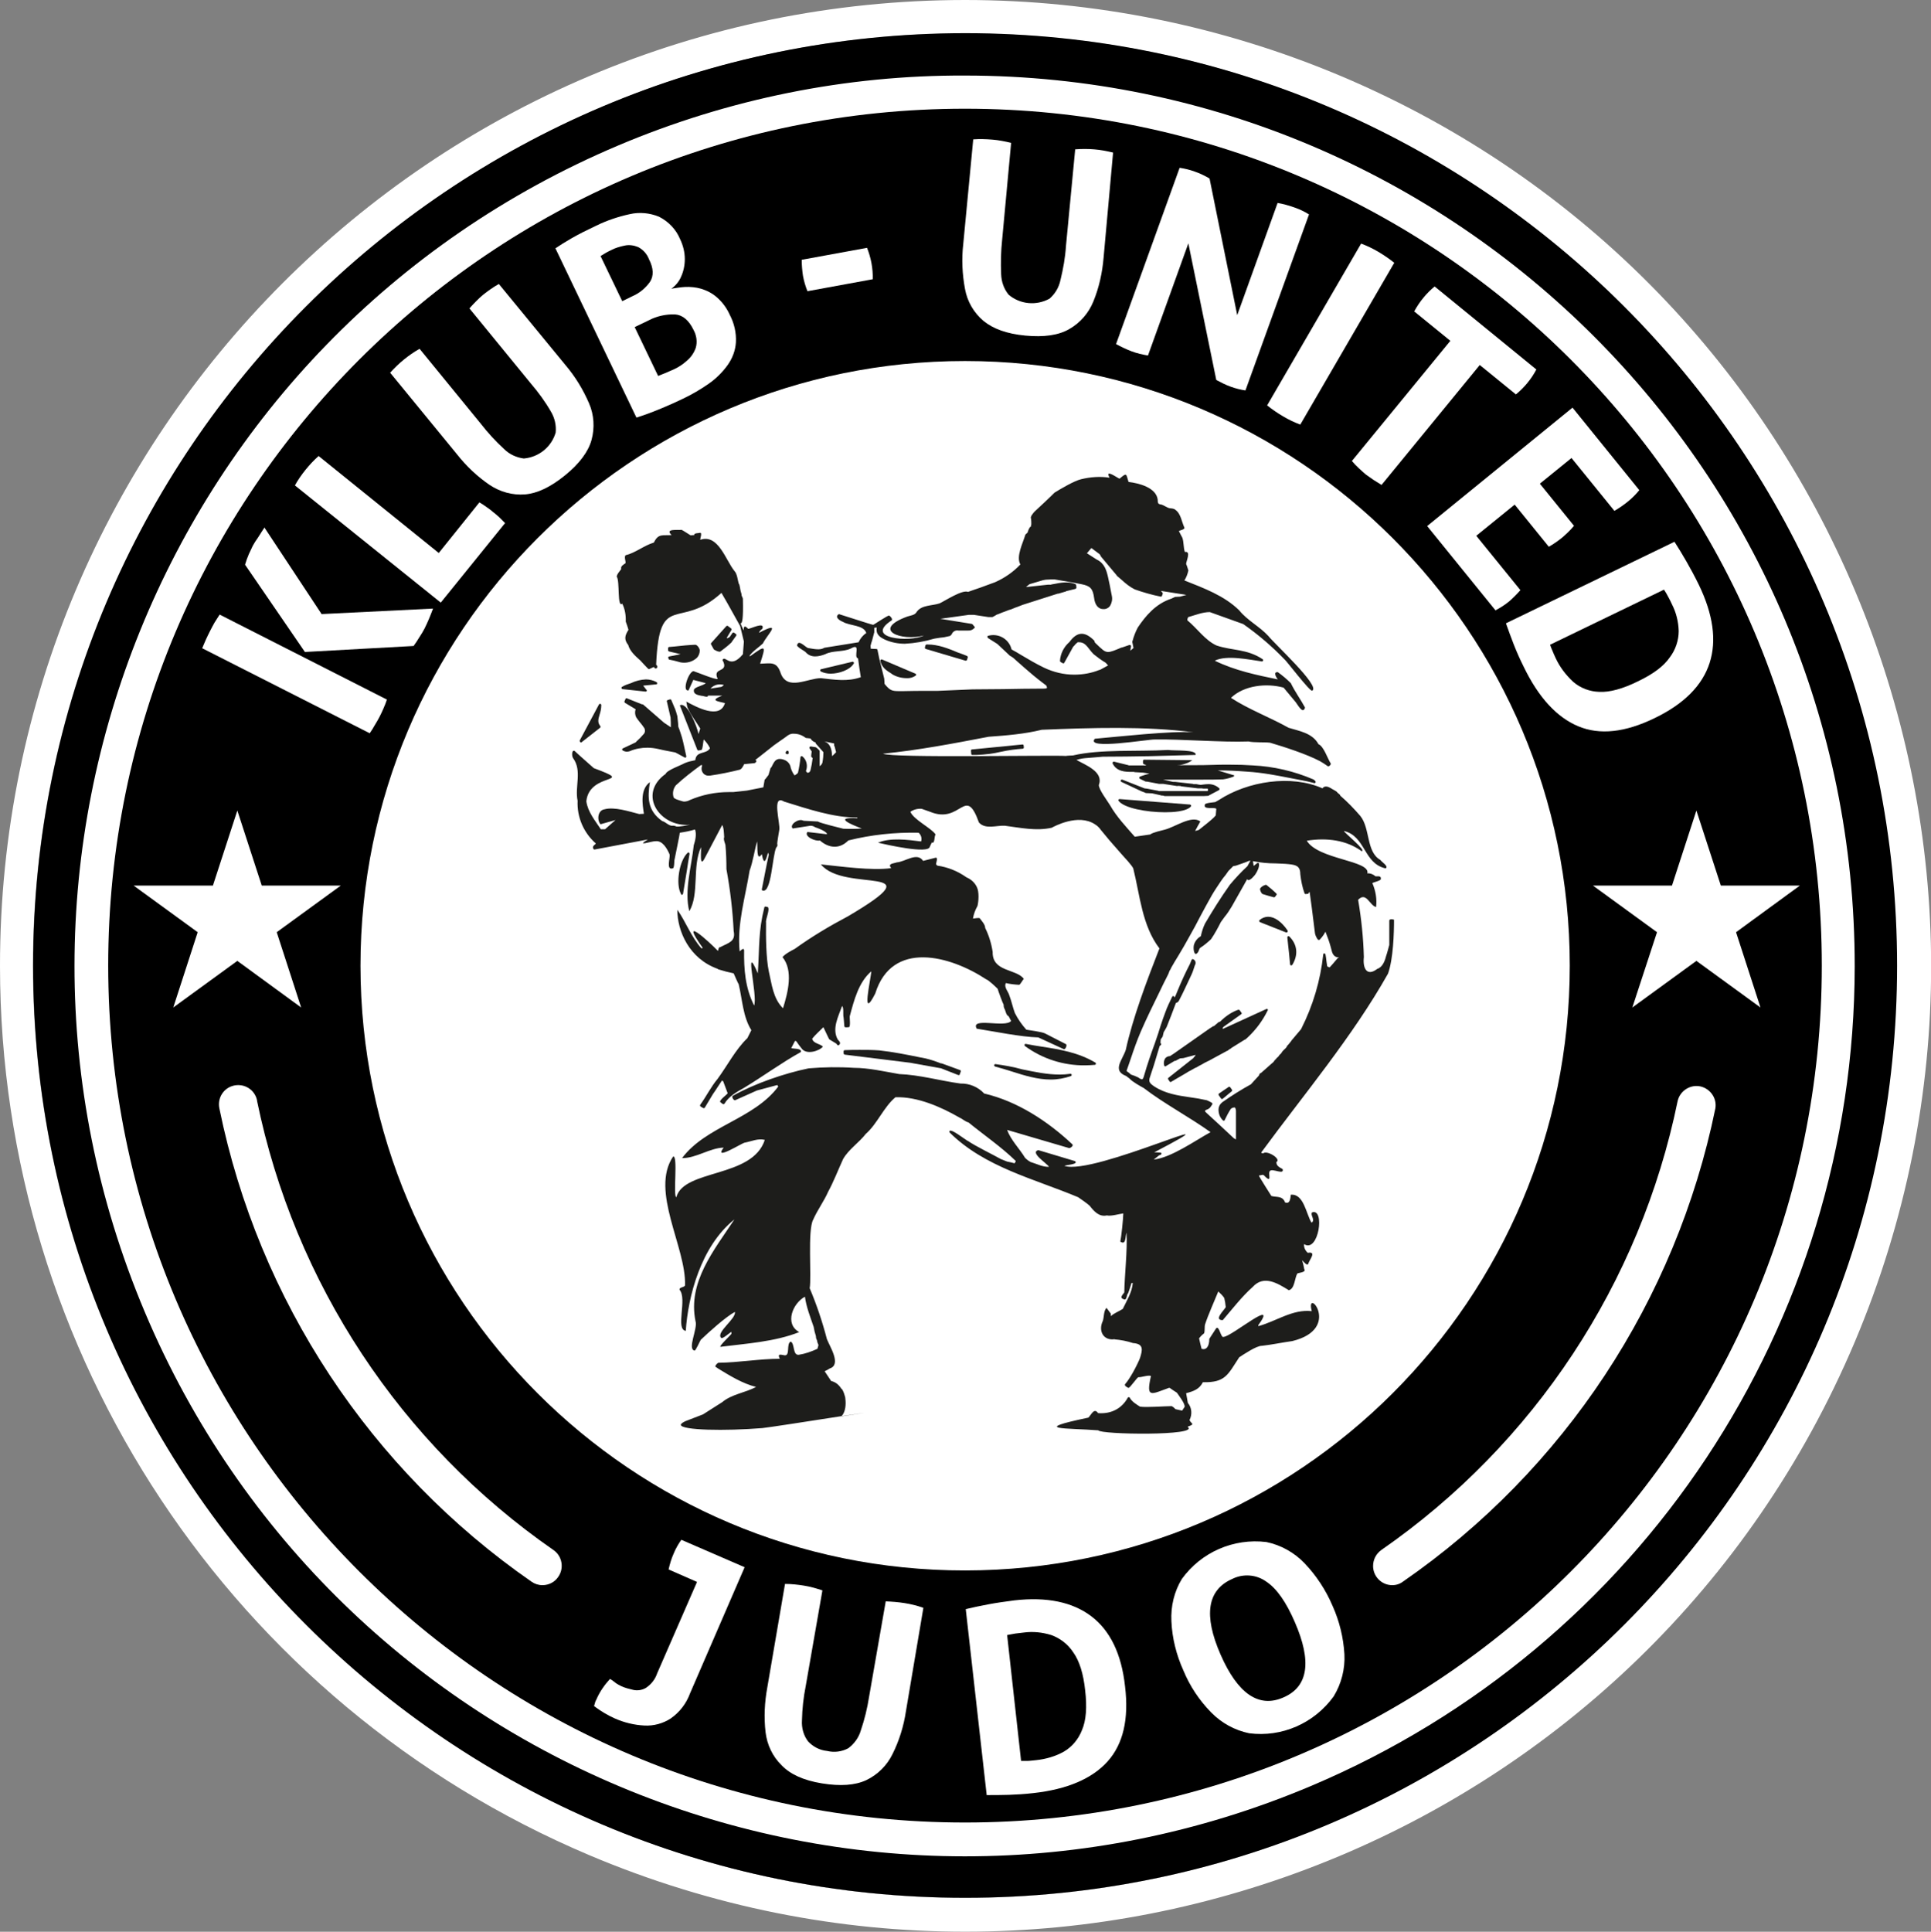 <?xml version="1.0" encoding="utf-8"?>
<!-- Generator: Adobe Illustrator 26.0.2, SVG Export Plug-In . SVG Version: 6.00 Build 0)  -->
<svg version="1.1" id="Warstwa_1" xmlns="http://www.w3.org/2000/svg" xmlns:xlink="http://www.w3.org/1999/xlink" x="0px" y="0px"
	 viewBox="0 0 774.6 774.8" style="enable-background:new 0 0 774.6 774.8;" xml:space="preserve">
<rect x="0" y="0" width="774.6" height="774.8" fill="#808080" stroke="none"/>
<style type="text/css">
	.st0{fill:#FFFFFF;}
	.st1{fill:#1D1D1B;}
</style>
<g id="Warstwa_2_00000006704461960323979810000006737225174778746274_">
	<g id="Warstwa_3">
		<circle class="st0" cx="387.4" cy="387.3" r="373.9"/>
		<g id="Warstwa_2-2">
			<g id="Layer_1">
				<path class="st0" d="M387.1,13.4C593.6,13.4,761,180.8,761,387.3S593.6,761.2,387.1,761.2S13.2,593.8,13.2,387.3
					S180.6,13.4,387.1,13.4 M387.1,0C173.2,0.1-0.1,173.7,0,387.6c0.1,155.5,93.2,295.9,236.4,356.5c197,83.3,424.2-8.8,507.6-205.8
					c83.3-197.1-9-424.5-206.1-507.8C490.2,10.4,438.9,0,387.1,0z"/>
				<path d="M387.1,144.8c134,0,242.6,108.6,242.6,242.5S521.2,629.8,387.2,629.9S144.7,521.3,144.6,387.4
					C144.6,253.4,253.2,144.8,387.1,144.8 M387.1,43.6c-189.8,0-343.7,153.9-343.7,343.7l0,0C43.5,577.1,197.3,731,387.1,731
					s343.7-153.9,343.7-343.7l0,0C730.8,197.5,577,43.6,387.1,43.6L387.1,43.6z"/>
				<path class="st0" d="M82.6,256.5c0.5-1.1,1.1-2.3,1.7-3.5s1.1-2.1,1.7-3.2c0.7-1.1,1.4-2.2,2.1-3.3l67.1,34.1
					c-0.4,1.2-0.9,2.5-1.4,3.6c-0.5,1.1-1,2.3-1.6,3.4c-0.6,1.1-1.2,2.2-1.9,3.3c-0.6,1.1-1.3,2.2-2,3.2l-67.2-34.1
					C81.6,258.9,82.1,257.7,82.6,256.5z M106,211.5l23,34.8l44.7-2.2c-1,2.7-2.1,5.4-3.4,8c-0.6,1.1-1.2,2.2-1.9,3.2
					c-0.8,1.3-1.6,2.6-2.5,3.8l-43.6,2.4l-24-35c0.4-1.4,0.9-2.8,1.5-4.2c0.6-1.3,1.1-2.4,1.6-3.4c0.6-1.1,1.3-2.2,2.1-3.3
					c0.8-1.2,1.6-2.6,2.5-3.9L106,211.5z"/>
				<path class="st0" d="M118.3,194.7c1.2-2.2,2.6-4.2,4.2-6.2c1.6-2,3.4-3.9,5.3-5.6l48.2,38.9l16.3-20.3c1,0.6,2,1.2,2.9,1.9
					c0.9,0.6,1.7,1.2,2.5,1.9c0.9,0.7,1.7,1.4,2.5,2.1c0.8,0.8,1.6,1.6,2.4,2.4l-25.8,31.9L118.3,194.7z"/>
				<path class="st0" d="M226.8,146.4c3.9,4.6,7.1,9.8,9.5,15.4c2,4.6,2.3,9.8,1,14.6c-1.3,4.8-4.9,9.6-10.7,14.3
					c-5.8,4.7-11.1,7.2-16,7.6c-5,0.4-10-1-14.2-3.8c-5-3.4-9.4-7.6-13.1-12.3l-26.8-32.7c3.4-3.8,7.4-7.1,11.8-9.6l24.6,30.1
					c2.8,3.6,5.9,7,9.3,10.1c2.1,2.1,4.9,3.4,7.9,3.8c6-0.5,11.1-4.6,12.8-10.4c0.3-2.9-0.4-5.9-1.9-8.4c-2.3-4-5-7.7-8-11.2
					l-24.7-30.2c1.7-1.9,3.5-3.8,5.4-5.4c2-1.6,4.1-3.1,6.4-4.4L226.8,146.4z"/>
				<path class="st0" d="M274.8,115.1c2.1-0.1,4.3,0.1,6.4,0.7c2.3,0.7,4.5,1.8,6.3,3.4c2.2,1.9,4,4.3,5.2,7
					c1.8,3.4,2.7,7.2,2.5,11.1c-0.2,3.3-1.4,6.4-3.3,9.1c-2.1,2.9-4.7,5.5-7.6,7.5c-3.3,2.3-6.7,4.3-10.3,6
					c-2.9,1.4-5.8,2.7-8.7,3.9s-6.2,2.5-10,3.7l-32.5-67.9c1.9-1.3,4-2.6,6.6-4.1s5.8-3.1,9.8-5c4.3-2.1,8.8-3.6,13.4-4.6
					c3.9-0.9,8-0.5,11.7,1c3.8,1.9,6.9,5.1,8.5,9c1.2,2.5,1.9,5.2,1.9,8c0,2.5-0.5,4.9-1.5,7.1c-0.8,1.9-2.2,3.6-3.9,4.8
					C271.2,115.5,273,115.2,274.8,115.1z M260.3,103.9c-0.8-2.1-2.4-3.8-4.3-4.8c-1.7-0.7-3.6-1-5.4-0.6c-1.9,0.4-3.7,0.9-5.4,1.8
					c-1.5,0.7-2.9,1.5-4.3,2.4l8.7,18.1l4.1-2c2.8-1.2,5.2-3.2,7-5.7C262.3,110.7,262.2,107.6,260.3,103.9L260.3,103.9z
					 M267.2,149.5c1.2-0.5,2.2-1,3.2-1.4c1.9-0.9,3.6-2,5.1-3.4c1.7-1.4,2.9-3.2,3.6-5.2c0.7-2.4,0.3-5-0.9-7.2
					c-1.9-3.9-4.4-6-7.5-6.2c-3.6-0.1-7.3,0.7-10.5,2.4l-5.6,2.7l9.4,19.6C264.9,150.4,266,150,267.2,149.5L267.2,149.5z"/>
				<path class="st0" d="M321.6,104.2l26.2-4.8c1.6,4,2.4,8.3,2.3,12.6l-26.2,4.8c-0.8-2-1.4-4-1.8-6.2
					C321.8,108.6,321.6,106.4,321.6,104.2z"/>
				<path class="st0" d="M442.7,103.3c-0.5,6-1.8,12-4.1,17.6c-1.9,4.7-5.3,8.6-9.7,11.1c-4.3,2.5-10.2,3.3-17.6,2.6
					s-12.9-2.7-16.8-5.9c-3.9-3.3-6.5-7.8-7.4-12.8c-1.1-5.9-1.4-12-0.7-18l4-42c2.6-0.2,5.2-0.1,7.7,0.1c2.5,0.2,5,0.7,7.5,1.3
					L402,96.2c-0.5,4.6-0.6,9.2-0.4,13.8c0.1,3,1.1,5.9,3,8.2c4.6,3.9,11.1,4.5,16.4,1.6c2.3-2,3.8-4.6,4.4-7.5
					c1.1-4.5,1.9-9,2.2-13.6l3.7-38.8c2.5-0.2,5.1-0.2,7.6,0c2.6,0.2,5.1,0.7,7.6,1.3L442.7,103.3z"/>
				<path class="st0" d="M473.2,67.3c2,0.3,4.1,0.8,6,1.5c2.1,0.7,4.1,1.7,6,2.8l11.1,54.8l16.2-45c2.4,0.4,4.7,1.1,7,1.9
					c2,0.7,3.8,1.6,5.6,2.7l-25.5,70.6c-2-0.3-4-0.8-5.9-1.5c-2-0.7-3.9-1.7-5.8-2.7l-11.2-54.8l-16.2,45c-2.3-0.4-4.5-0.9-6.6-1.7
					c-2.1-0.8-4.2-1.8-6.2-2.9L473.2,67.3z"/>
				<path class="st0" d="M546,97.7c2.4,0.9,4.7,2,6.9,3.3c2.2,1.3,4.4,2.8,6.4,4.4l-37.7,64.9c-2.4-0.9-4.7-2-6.9-3.3
					c-2.2-1.3-4.4-2.8-6.4-4.4L546,97.7z"/>
				<path class="st0" d="M581.8,136.7l-14.5-11.8c1.1-2,2.3-3.8,3.7-5.5c1.4-1.7,2.9-3.2,4.5-4.5l40.8,33.3c-2,3.8-4.8,7.2-8.2,10
					l-14.5-11.8l-39.4,48.1l-3.2-2c-1-0.7-2-1.4-3-2.1c-2-1.7-4-3.5-5.7-5.5L581.8,136.7z"/>
				<path class="st0" d="M630.8,163.5l26.8,33.1c-1.4,1.7-2.9,3.2-4.5,4.5c-1.7,1.4-3.6,2.7-5.5,3.8l-17.2-21.2l-12.7,10.3
					l13.7,16.9c-1.4,1.7-3,3.2-4.6,4.6c-1.7,1.4-3.6,2.7-5.5,3.8l-13.7-16.9l-15.4,12.5l17.7,21.8c-1.4,1.6-2.9,3.1-4.5,4.5
					c-1.7,1.4-3.6,2.6-5.5,3.6L572.5,211L630.8,163.5z"/>
				<path class="st0" d="M633.1,291.3c-8.6-3.6-15.9-11.5-21.9-23.9c-1.6-3.2-2.9-6.2-4-9c-1.1-2.8-2.1-5.6-3.1-8.4l67.6-32.7
					c1.6,2.5,3.2,5.1,4.8,7.9s3.3,5.9,5,9.4c5.7,11.8,7.2,22.3,4.3,31.3c-2.9,9-10.2,16.4-22,22.1
					C651.9,293.8,641.7,294.9,633.1,291.3z M657,273.3c6.1-2.9,10.4-6.1,12.8-9.6c2.3-3,3.6-6.8,3.6-10.6c-0.1-3.7-1-7.4-2.7-10.7
					c-0.4-0.9-0.9-1.9-1.5-3c-0.5-1-1.1-2-1.7-2.9l-45.7,22.1c0.2,0.6,0.5,1.4,0.9,2.3s0.8,2,1.4,3.2c1.7,3.6,4.1,6.7,7,9.4
					c2.9,2.5,6.6,3.9,10.5,4C645.7,277.7,650.9,276.3,657,273.3L657,273.3z"/>
				<path class="st0" d="M279.6,634.5l-11.4-5c0.5-2.2,1.1-4.3,2-6.3c0.8-2,1.9-3.9,3.1-5.6l25.4,11l-21.9,50.6
					c-1.5,4.1-4.2,7.6-7.8,10.1c-3.1,2-6.8,3-10.5,2.8c-4.1-0.2-8.2-1.2-12-2.9c-2.9-1.3-5.7-3-8.2-4.9c0.1-0.5,0.3-0.9,0.4-1.4
					s0.4-0.9,0.6-1.4c1.3-3,3.2-5.7,5.4-8.1c0.7,0.4,1.4,0.9,2.1,1.5c0.8,0.6,1.6,1,2.4,1.4c1.5,0.7,3.1,1.1,4.8,1.5
					c1.7,0.4,3.6,0.1,5.1-0.8c2.1-1.4,3.7-3.4,4.5-5.8L279.6,634.5z"/>
				<path class="st0" d="M363.4,686.4c-0.9,6-2.7,11.8-5.4,17.2c-2.2,4.5-5.9,8.2-10.5,10.4c-4.5,2.1-10.4,2.5-17.8,1.3
					s-12.8-3.7-16.2-7.3c-3.6-3.5-5.8-8.2-6.4-13.2c-0.7-6-0.4-12.1,0.7-18l7.1-41.5c2.6,0,5.2,0.3,7.7,0.7c2.5,0.4,4.9,1.1,7.3,1.9
					l-6.7,38.4c-0.9,4.5-1.4,9.1-1.5,13.7c-0.2,3,0.6,6,2.4,8.4c2,2.2,4.7,3.6,7.7,3.9c2.9,0.7,5.9,0.3,8.5-1.1
					c2.4-1.8,4.2-4.3,5-7.1c1.5-4.4,2.6-8.9,3.3-13.4l6.7-38.4c2.5,0.1,5.1,0.3,7.6,0.7c2.5,0.4,5,1,7.5,1.9L363.4,686.4z"/>
				<path class="st0" d="M444.3,706.5c-6.2,6.9-16.2,11.2-29.8,12.7c-3.5,0.4-6.8,0.6-9.8,0.7s-6,0.1-8.9,0.1l-8.4-74.6
					c2.9-0.7,5.9-1.3,9-1.9s6.7-1.1,10.5-1.6c13.1-1.5,23.4,0.7,30.9,6.4c7.5,5.7,12.1,15.1,13.5,28.1
					C452.9,689.6,450.5,699.6,444.3,706.5z M435.3,678c-0.7-6.7-2.3-11.8-4.8-15.3c-2.1-3.2-5.2-5.6-8.8-6.9c-3.6-1.1-7.3-1.5-11-1
					l-3.4,0.4c-1.1,0.2-2.2,0.4-3.3,0.6l5.6,50.5h2.4c1,0,2.2-0.2,3.5-0.3c3.9-0.4,7.8-1.5,11.2-3.4c3.3-1.9,5.9-5,7.3-8.6
					C435.7,690.1,436.1,684.7,435.3,678L435.3,678z"/>
				<path class="st0" d="M501.1,695.2c-5.8-1.2-11.1-4.1-15.3-8.4c-4.7-4.8-8.5-10.5-11.1-16.8c-2.8-6.2-4.5-12.9-4.8-19.7
					c-0.3-6,1.1-11.9,4.2-17c7.8-10.8,20.8-16.4,33.9-14.8c5.8,1.2,11.2,4.2,15.3,8.5c4.7,4.9,8.5,10.7,11.2,17
					c2.8,6.2,4.4,12.8,4.8,19.5c0.3,5.9-1.2,11.8-4.3,16.9C527.2,691.2,514.2,696.9,501.1,695.2z M514.9,680.8
					c9.9-4.3,11.4-14.4,4.5-30.2c-3.4-7.9-7.2-13.4-11.4-16.2c-4-2.9-9.3-3.3-13.7-1.1c-10,4.4-11.6,14.5-4.7,30.3
					S505,685.2,514.9,680.8L514.9,680.8z"/>
				<polygon class="st0" points="95.2,325.1 105,355.2 136.7,355.2 111,373.9 120.8,404.1 95.2,385.4 69.5,404.1 79.3,373.9 
					53.6,355.2 85.4,355.2 				"/>
				<polygon class="st0" points="680.5,325.1 690.3,355.2 722,355.2 696.4,373.9 706.2,404.1 680.5,385.4 654.8,404.1 664.7,373.9 
					639,355.2 670.7,355.2 				"/>
				<path d="M387.1,30.3c197.2,0.1,357,160.1,356.9,357.3c-0.1,143.4-85.9,272.8-218,328.7c-181.7,76.8-391.2-8.3-467.9-190
					s8.3-391.2,190-468C292.1,39.7,339.4,30.1,387.1,30.3 M387.2,13.3c-206.5,0.1-373.9,167.5-373.9,374s167.4,373.9,373.9,373.9
					S761,593.8,761,387.3S593.6,13.4,387.2,13.3L387.2,13.3z"/>
				<path class="st0" d="M558.5,635.8c-4.3,0-7.7-3.5-7.7-7.7c0-2.5,1.2-4.9,3.3-6.4c61.3-42.5,103.9-107,118.9-180.2
					c1-4.1,5.2-6.7,9.3-5.7c3.9,1,6.5,4.8,5.8,8.8c-15.8,77-60.6,145-125.2,189.7C561.6,635.3,560.1,635.8,558.5,635.8z"/>
				<path class="st0" d="M217.6,635.8c-1.6,0-3.1-0.5-4.4-1.4C148.6,589.6,103.7,521.6,88,444.6c-0.9-4.2,1.7-8.3,5.9-9.2
					c4.2-0.9,8.3,1.7,9.2,5.9c0,0.1,0,0.2,0,0.2c15,73.1,57.6,137.7,118.9,180.2c3.5,2.4,4.4,7.3,1.9,10.8
					C222.6,634.5,220.2,635.8,217.6,635.8z"/>
			</g>
		</g>
		<path class="st1" d="M365.4,426.3l1,0.2l11.1,2l6.9,2.7c0.1,0,0.1,0,0.2,0c0.1,0,0.1,0,0.2,0c0.1,0,0.2-0.1,0.2-0.3l0.4-1.1
			c0-0.1,0-0.2,0-0.4c-0.1-0.1-0.2-0.2-0.3-0.2l-7.4-2.7c-0.1,0-0.1,0-0.2,0h-0.1c-2-0.8-4.1-1.5-6.2-2l-2.1-0.4
			c-5.4-1.1-10.9-2.2-16.4-2.8c-2.6-0.2-5.2-0.2-7.8-0.2c-2,0-4,0-6,0.1c-0.3,0-0.5,0.2-0.5,0.5v0.8c0,0.2,0.2,0.4,0.4,0.5
			L365.4,426.3z"/>
		<path class="st1" d="M435.3,427.3c1.3,0,2.6-0.1,3.9-0.2c0.2,0,0.4-0.2,0.4-0.4c0-0.2,0-0.4-0.2-0.5c-6.9-4.1-14.4-5.3-21.5-6.4
			c-2.1-0.3-4.3-0.7-6.4-1.1h-0.1c-0.2,0-0.4,0.1-0.4,0.3c-0.1,0.2,0,0.4,0.2,0.6C418.2,424.7,426.6,427.4,435.3,427.3L435.3,427.3z
			"/>
		<path class="st1" d="M399.3,426.8L399.3,426.8c-0.3,0-0.5,0.2-0.5,0.5c0,0.2,0.2,0.4,0.4,0.5c2.3,0.6,4.6,1.3,6.8,2
			c5,1.6,10.2,3.2,15.5,3.2l0,0c2.8,0,5.5-0.5,8.1-1.4c0.2-0.1,0.3-0.3,0.3-0.5c0-0.2-0.2-0.4-0.5-0.4h-0.1
			c-1.4,0.2-2.8,0.3-4.2,0.3c-5.1,0-10.2-1.1-15.1-2.1C406.5,427.9,402.9,427.3,399.3,426.8z"/>
		<path class="st1" d="M233,297.8c0.1,0,0.2,0,0.3-0.1l7.4-5.8c0.1-0.1,0.2-0.2,0.2-0.3c0-0.1,0-0.3-0.1-0.4
			c-1.2-1.4-0.8-2.8-0.3-4.5c0.4-1.2,0.7-2.5,0.7-3.9c0-0.2-0.1-0.4-0.4-0.5h-0.1c-0.2,0-0.3,0.1-0.4,0.2l-7.7,14.4
			c-0.1,0.2-0.1,0.4,0.1,0.6C232.8,297.8,232.9,297.8,233,297.8z"/>
		<path class="st1" d="M258,282.6c-0.1-0.1-0.2-0.1-0.3-0.1c-0.1,0-0.1,0-0.2,0l-6-2.4c-0.1,0-0.1,0-0.2,0c-0.1,0-0.1,0-0.2,0
			c-0.1,0.1-0.2,0.1-0.2,0.3l-0.4,0.9c-0.1,0.2,0,0.4,0.2,0.6l4.3,2.6c-0.4,1-0.3,2.2,0.2,3.2c0.4,0.6,0.9,1.3,1.4,1.9
			c0.7,0.8,1.3,1.6,1.9,2.5c0.3,0.7,0.3,1.5-0.1,2.1c-1,1.2-2,2.2-3.1,3.2c-0.1,0-0.1,0.1-0.1,0.1c0,0-0.1,0.1-0.1,0.2l-5.3,2.5
			c-0.2,0.1-0.3,0.4-0.2,0.6c0,0.1,0.1,0.1,0.2,0.2c0.5,0.3,1.1,0.5,1.7,0.5c0.4,0,0.7-0.1,1.1-0.2c2.3-1,4.7-1.4,7.1-1.4
			c1.5,0,2.9,0.2,4.3,0.5c1.6,0.4,3.2,0.7,4.8,1l2.1,0.4l3.7,2c0.1,0,0.1,0.1,0.2,0.1c0.3,0,0.5-0.2,0.5-0.5c0,0,0-0.1,0-0.1
			l-0.1-0.4c-0.6-2.7-1-4.8-1.6-7c-0.3-1.1-0.7-2.1-1-3.1l-0.5-1.3L272,290l-0.2-1.9l-0.1-0.9l-0.5-1.7l-0.1-0.3
			c-0.1-0.1-0.1-0.2-0.1-0.3c0-0.1-0.1-0.2-0.1-0.3l-1.6-3.8c-0.1-0.2-0.2-0.3-0.4-0.3c0,0-0.1,0-0.1,0l-1,0.3
			c-0.2,0.1-0.4,0.3-0.3,0.5l1.5,6.5c0,0,0,0,0,0.1c0.1,1.3,0.1,2.5,0.1,3.8l-2.7-1.8L258,282.6z"/>
		<path class="st1" d="M259.1,272.5c-2.1,0.1-4.1,0.6-6,1.5c-0.7,0.2-1.3,0.5-2,0.7c-0.5,0.2-1.1,0.5-1.6,0.8
			c-0.2,0.1-0.2,0.3-0.2,0.5c0,0.2,0.2,0.3,0.4,0.4l9.3,1c0.2,0,0.3-0.1,0.4-0.2c0.1-0.2,0.1-0.4-0.1-0.5L258,275l5.2-0.5
			c0.3,0,0.5-0.2,0.4-0.5c0-0.2-0.1-0.3-0.2-0.4C262.1,272.9,260.6,272.5,259.1,272.5z"/>
		<path class="st1" d="M273.5,358.9L273.5,358.9c0.3,0,0.4-0.2,0.5-0.4c0.6-3.5,1.1-6.6,1.6-9.8c0.3-2,0.6-4,1-6.2
			c0-0.2-0.1-0.4-0.2-0.5c-0.1,0-0.1-0.1-0.2-0.1c-0.1,0-0.2,0-0.3,0.1c-3.4,3-5,12.6-2.7,16.6C273.2,358.8,273.3,358.9,273.5,358.9
			z"/>
		<path class="st1" d="M337.7,568l-0.1,0.1C351.8,565.9,347.2,566.6,337.7,568z"/>
		<path class="st1" d="M559.2,368.9c-0.4-0.2-1.8-0.4-1.9,0.3v9.8c0,0.1-1.1,4.1-1.2,4.2c-0.5,2-1.4,4.7-3.6,5.4
			c-4.3,3.3-5.9-0.4-5.4-4.7c-0.2-7.7-1-15.4-2.3-23c3.3-3.4,4.6,2.3,7.2,2.9c0.4-3.3-0.2-6.6-1.5-9.6c0.3-0.3,3.7-1,3.4-1.7
			c0.2-1.3-1.2-1-2.1-1c-0.9-0.8-2.1-1.3-3.3-1.2c1.3-5.2-19.7-5.5-24.3-13.1c8.1-1.3,16-0.2,22,4.2c2.2-0.1-7.2-7.6-7.1-8.1
			c8.8,2.1,7.8,13,16.7,15c1.4-0.8-1.5-2.5-2.1-3.4c-5.7-3.2-4-12.6-8-17.6c-2.5-2.9-5.2-5.7-8.1-8.2c0.1-0.4-0.9-0.9-1.1-1.2
			c-0.4-0.7-2.1-1.3-2.7-1.8c-1-0.6-2.5-1.1-3.3,0.1c-12.5-5.6-30-2.9-41.6,4.7c-0.2,0.1-1.2,0.7-1.4,0.8s-4.4,0.3-4.2,1.1
			c-0.6,2.1,3.8,0.8,4.6,1.6c0,0.1-0.2,2.5-0.2,2.4c0.6,0.4-6.5,5.8-6.7,6s-1.4,0.4-1.6,0.5c0.5-1,1.6-2.9,2.1-3.8
			c-3.5-2.7-10.2,2.3-14.4,3.3c-1.1,0.3-4.8,1.1-5.7,1.9c-0.3,0-5.2,0.8-6.2,0.9c-3.4-3.9-7.3-8-9.9-12.6c-0.8-1.4-4.7-6.5-4.5-8.2
			c2-5.3-5.5-8-9-10c1.5-0.5,3-0.7,4.6-0.8l6-0.5c6.1,0,12.2-0.1,18.5-0.2c6.2-0.2,12.5-0.3,18.7-0.5c0.6-2.3-8.7-1.6-11-2
			c-12.3,0.7-27-0.4-38.2,2.2c-0.1,0-2.7,0.1-2.8,0.2c-5.8-0.4-69.8,0.9-73.4-0.9c14.2-1.4,28.3-4.1,42.4-6.8
			c7.1-0.5,14.4-1.1,21.3-2.8c19.8-0.8,41.4-1.5,60.8,1c-9-0.6-30.3,1.8-39.5,2.6c-4.1,4.6,21.4,0.2,24,0.3
			c10.5-0.2,27,1.2,37.7,0.8c2.1,0.5,6.4,0.2,8.6,0.5c5.8,1.7,14.7,4.6,20,7.4c1.1,0.6,2.1,1.3,3.1,2c0.5,0.3,1.4-0.6,1.2-1.1
			c-1.2-1.8-2.8-6.9-4.9-7.7c-2.4-4.5-7.8-5.3-12-6.6c-7.3-4.1-16.3-7.5-23.1-12c5.2-5,14.2-6,21.1-4.1l4.5,5.4c1,1,3.2,5.7,4.1,2.6
			c-1.6-3-4.2-6.6-5.7-9.8c-1.6-1.6-3.4-3.1-5.2-4.4c-2-0.2-0.7,2.1,0,2.9c-8.3-1.7-17.1-3.5-25.3-7.5c4.7-2.4,13.9-0.4,18.9,0.3
			c0.3,0,0.5-0.2,0.5-0.5c0-0.2-0.1-0.3-0.2-0.4c-6.3-4.2-12.3-3.4-18.5-5.5c-4.6-2.1-7.7-6.8-11.7-10.1c0-0.5,0.1-1,0.4-1.3
			c2.8-0.8,5.7-2,8.6-2l13.4,4.8c6,4.2,11.5,8.9,16.6,14.2c0.4,0.1,10.5,13.4,11.1,12.5c3.4-1.8-15.4-19-17.6-21.9
			c-3.6-3.9-8.4-6.2-11.7-10.3c-6-5.9-14.2-8.9-22-12c0.8-1.2,1.3-2.6,1.6-4c-0.2-0.6-0.6-2-0.9-2.6c0-1.1,2.1-5.3-0.5-4.8
			c-0.6-1.7-0.4-3.9-1-5.7l0,0c0,0-1.4-2.6-1.4-2.7c0.3-0.3,2.5-0.6,2.2-1.4c-1.1-2.3-1.4-5.6-3.6-7.1c-0.5-0.6-1.9-0.6-2.5-0.7
			s-2.3-1.2-3-1.4c-1.3-0.2-1.6-0.3-1.6-2c-0.6-4.8-7.4-6.6-11.7-7.1c-1-3.1-0.5-4-3.6-1.3c-0.9-0.3-6.1-4.2-4-0.4
			c-3.8-0.6-7.7-0.3-11.4,0.6c-2.7,0.6-8.3,3.9-10.7,5.4c-0.5,0.6-7.1,6.8-7.9,7.5c-0.5,0.5-2,2.2-1.5,2.9c0.1,0.8,0.1,1.5,0.1,2.3
			l-0.2,0.9c-0.7,0.3-1.1,1.8-1.3,2.4c-0.1,0.2-0.9,0.7-0.9,0.9c-1,3.4-3.8,8.7-2,11.9c-2.8,3-6.3,5.4-10.1,7.1c-2,0.7-4,1.5-6,2.2
			c-1.7,0.6-3.3,1.1-4.9,1.7c-2.3-1-9.4,3.7-11.4,4.6c-3,1-7.1,0.6-9.1,3.3c-0.8,1.5-2.4,1.5-3.9,2c-14.6,5.4-2.3,10,6.7,7.6
			c-5.5,2.8-24.3,1.3-12.9-6.1c0.5-0.5-0.6-1.8-1.1-1.9s-6,3.6-6.3,3.7s-13.6-4.3-13.8-4.3c-1.9,1.2,0.3,2.6,1.6,3.1
			c2.8,1.7,8.4,1.2,9.4,4.5c-1.4,0.9-2.4,2.2-3.1,3.7c-2.4,0.4-11.2,1.8-13.7,2.2c-1.8,1.1-4.1,0.5-6.6,0.1c-1-0.3-3.7-3.5-4.3-1.3
			c-0.7,0.7,3.2,2.6,3.4,3c2.1,2.4,5.2,1.8,7.8,0.8c3.1-1.6,7.2-0.8,10.3-2.3c4.4-2.5,0.8,3.4,2.9,4c0.3,2.3,0.7,5.2,1.1,7.5
			c-5.3,1.9-10.6,1-16,0.4c-5.3,0-13.4,5.2-16.1-1.9c-1.6-5-4-4-8.3-3.9c2.4-7.5,2.4-7.6-4-3c-0.1,0-0.2-0.1-0.3-0.1
			c1.3-1.9,3.7-3.4,5.4-5c1.9-3.8,8-9.3-1.5-4.3c0-0.6,0.9-1.3,1.3-1.6c1.2-3.1-4.8,0.1-5.7,0c-1.3-1.4-1.9-1.2-1.7,0.7
			c-0.6-1-1-2-1.4-3c0.1,0.1,0.1,0.1,0.2,0.1c0.5-0.1,1-1.6,0.8-9.6c0.1-0.4-0.4-1.2-0.5-1.5c0-0.6-0.2-1.2-0.4-1.8
			c-0.2-0.7-0.3-2.5-0.8-3.1c-0.4-1.4-0.6-3.9-1.7-5c-3.5-4.3-6.5-15-13.7-12.5c-0.1-0.5,0.9-2.9-0.1-2.8c-0.5,0.2-2.5,0-2.3,0.9
			l-1.5,0.1c-0.2-0.1-3.4-2.2-3.6-2.2c-1.4,0.2-6.9-0.6-4,2.1c-3.5,0.3-5.3-0.8-7.1,3c-4,1.2-7.5,4.2-11.4,5.1
			c-0.6,0.9,0.2,2.4,0,3.2c-0.7,0.5-2.1,1.2-1.7,2.3c-0.5,0.8-1.8,2.1-1.8,3.1c1.3,1.8,0.1,12.7,2.2,10.8c1.1,2.2,1.5,4.7,1.4,7.2
			c0.4,1.1,0.8,2.2,1.1,3.3c-1.3,2.1-2,3.7-0.1,6.1c0.6,2.3,2.6,4.2,4.4,5.8c0.3,0.1,3.6,4,3.9,3.9c0.7-0.3,1.4-0.6,2-0.9
			c0.7,1.5,2.1,0,0.9-0.9c1.3-30,9.3-13.4,26.2-28.8c1.6,2.7,3.1,5.4,4.6,8.1c1,1.7,1.9,3.5,2.9,5.2c0.5,2.1,1,4.1,1.5,6.2l-0.4,5.1
			c-5.2,6.3-7,0.1-8.2,2.3c3,5.5-4.3,2.6-1.9,7.6c-0.7,0.5-8.6-2.8-9.4-3c-1.8-1.1-5.3,8.2-2.3,7.6l1.9-4.2l5,1.3
			c-1,1-4,1.4-4.7,2.5c-0.5,2,1.6,2.3,3.1,2.6c0.5-0.1,2.5,0.9,2.5-0.1h5.7c-5.1,2-2,2.2,1.1,3c-2,6.8-11.6,1.5-15.5-0.6l0.4,2.2
			c1.4,3.2,3.6,6,5.2,8.6l-0.7,2.2c-0.6-3-4.5-13.1-7.5-11.5l7,17.8c0.2,0.6,1.2,0.1,1.6,0.1c0.6,0.1,0.8-3.9,1-4.2
			c1,1,1.9,2.2,2.5,3.5c-1.5,2.6-5.5,0.9-5.9,4.8c-1.5,0.3-2.9,0.6-4.3,1.2c-1.3,0.8-7.1,2.8-7.6,4.3c-11.4,8.1-2.4,21.5,9.8,20.4
			c-1,0.2-4.5,0.9-5.5,0.7c-0.6-0.3-1.2-0.4-1.8-0.3c-1.4-0.1-2.6-1.6-3.9-1.9c-5.9-4.2-5.9-9.4-4.9-15.6c-4,2.9-3,8.9-2.4,12.7
			l-1.9,0.1c-3.9-1-10-3-13.9-1.9c-2.8,0.4-3.1,4.4-1.6,6c0.1,0,5.9-1.7,6-1.7l-4.2,3.7H241c-2.3-3.5-5.2-6.9-5.8-11.2
			c1.2-12,20.5-6.8,3-13.3c-0.1-0.1-7.7-6.8-7.7-6.9c-1.2-0.6-1.2,2.1-0.6,2.9c3.7,5.1,0.6,11.4,1.8,17.1
			c-0.3,6.5,2.4,12.8,7.3,17.1c-0.1,0.5-1.6,0.9-1,2.1c0.1,0.3,0.4,0.4,0.6,0.3c0,0,0.1,0,0.1,0l21.2-4c-5.2,3.1,1.5,0.6,3.1,0.7
			c2.8-0.3,4.6,3,5.6,5.3c0.3,1.4-1.5,6.4,1.2,5.6c0.8,0.1,0.6-3.2,0.8-3.6c0-0.1,2.2-10.6,2.1-10.7c2.1-0.3,4.1-0.7,6.1-1.3
			c0.7,1.9,0.1,4.5-0.5,6.3c-0.9,8.5-3.9,18.3-1.8,26.5c4.1-6.9,1.1-17.9,4.7-25.7c0.2,1-0.8,9.1,1.6,4.2c0.8-1.4,6-11.5,6.9-13.1
			c0.7,1.1,0.7,3.6,0.8,4.9c-0.4,0.8,0.3,2.3,0.5,3.1c0.3,3.2,0.4,6.5,0.4,9.7c1.5,8.2,2.5,16.5,2.9,24.8c0.9,4.3-2,4.7-5.4,6.5
			c-0.7-0.1-0.7,1.1-0.9,1.5c-4.1-4.2-15.8-14.8-6.1-1.2l-0.5,0.2c-4.1-4.5-6.4-10.9-9.7-15.5c0,8.5,4.7,19.6,16.2,23.7
			c0.1,0.2,0.4,0.3,0.6,0.3c1.9,0.6,3.8,1.1,5.8,1.5c0.1,0.2,1.8,4.2,2,4.3c1.5,6.2,1.7,13.1,5.1,18.5c-0.1,0.3-1.5,2.9-1.6,3.2
			c-4.8,4.6-8,11-12,16.4c-2.6,3.1-4.5,7-6.9,10.3c-0.1,0.2-0.1,0.5,0.1,0.7c0,0,0,0,0,0c0.4,0.1,1.3,1.1,1.7,0.5l3.3-5.5
			c0.9-1.2,2.8-4.3,3.6-5.4l0.5,0.3l1.8,4.8c-0.1,0.4-3.8,3-2.9,3.6c0.4,0.2,1.1,1.2,1.6,0.6c1.7-2.9,5-4.8,7.9-6.4
			c7.6-4.6,15.1-10.1,22.7-14.3c0.7-1.6-3.1-1.3-3.8-1.6l1.5-2.9l0.5,0.1c0.7,1.1,1.5,2.1,2.3,3.1c1.9,2.4,6.9,0.9,8.4-0.9
			c-1.1-1.2-3.9-1.2-4.3-3.2c1.4-1.7,3-3.1,4.5-4.6c0.1,0.1,2.3,5,2.4,4.9l2.8,1.7c0.2,0.3,0.6,1,1.1,0.5c0.9-0.7,0-1.6-0.5-2.1
			c-2.5-4.3,0.2-9.3,1.7-13.5c0.7,0.6,0.4,3.2,0.5,4c0.1,0.1,0.4,3.9,0.4,4.1c0,0.7,1.3,0.4,1.7,0.4c1,0.2,0.3-4.1,0.5-4.5
			c1.7-6.3,3.5-13.5,8.6-17.9c-0.1,3-4.3,20.5,1.6,8.9c6.7-21.6,30.1-15.2,44.5-5.7c1,0.3,3.9,3.1,4.6,3.8c0.2,0.8,2,5.7,2.4,6.4
			c0,0.7,0.1,1.3,0.5,1.9c0.3,0.8,0.6,2.4,1.5,2.7l1,1.9c-2.3,2.9-16.5-1.7-13.8,3.1c7,1.1,17.6,3.3,24.7,3.5l10.2,4.7
			c0.7,0.3,1.5-1.7,0.9-2l-8.4-4.3c-1.1-0.6-6.2-1.3-7.5-1.5c-1.8-2-3.4-4.3-4.6-6.7c-0.8-2.1-1.4-5-2.2-7l0,0
			c-0.4-1.6-2.3-3.3-1.4-5c1.7,0.4,3.5,0.6,5.3,0.7c0.4,0.1,1.6-2.2,1.9-2.4c-3.1-4.1-12.7-2.7-12.5-10.8c-0.5-3.3-1.5-6.6-3-9.6
			c0-1.4-1.4-2.8-2.1-3.8c-0.2-0.5-2.5,0.1-2.8,0c0.3-1.8,0.9-3.4,1.8-5c0.5-1.9,0.7-5.7-0.2-7.5c-0.8-1.8-2.3-3.2-4.2-4
			c-3.5-2.5-7.5-4.1-11.7-4.7l-0.5-0.5c-0.1-0.5,0.9-2.7-0.1-2.7c-0.1,0-5,1.3-5.1,1.3c-2.4-3.7-7.2,0.4-10.6,0.6
			c-1.2,0.5-3.8,0.4-2.2,2.3c-7.8,1.1-20.3-0.7-28.2-1.5c9.4,11.7,47-0.5,10.9,20.8c-7.4,3.9-14.6,8.2-21.4,13.1
			c-1.4,0.7-4,2.1-4.9,3.3c4.4,5.4,2.2,14.1,0.2,20.5c-4-3.9-4.5-9.7-5.7-14.8c-1.1-5.3-1.2-14-1.1-19.5c-0.3-1.4,1.7-5.3,0.7-6.3
			c-0.4,0-1.3-0.5-1.4,0.2c-2.4,9.6-1.9,15.4-2.6,26.4c-5.9-13.8,0.1,9.2-1.5,12.9c-3.6-7.2-4.1-14.5-4-22.2
			c-0.2-1.2-1.4,0.2-1.8,0.5c-1.1-10.9,2.3-21.8,4-32.4c1.3-3.4,2-8.3,3-11.7c0.3,1.8-0.4,8.5,1.9,5.1c0.9,5,1.7,2.2,2.5-0.6
			l0.3,0.8c-1,4.4-1.9,9.5-2.8,13.9c0,0.3,0.1,0.5,0.4,0.5c3.5,1,3.8-14.1,5.4-17.3c0.4-0.3,0.6-0.9,0.4-1.3
			c-0.1-0.8,0.7-4.8,0.8-5.7c0.5-2.7-3.2-14.5,1.9-11.4c9.1,2.8,19.8,6.5,29.4,6.4v0.3c-10.1-0.6-2,2.7,1.8,4.1
			c-2.4,0.2-4.9,0.2-7.4,0.1c-1.1-0.3-9.5-2.3-10.2-2.9l-5.7-0.3l-0.3-0.1c-1.9-0.9-5.6,1.8-4.1,3.2c0.1,0,7.1-1.1,7.1-1.1
			c0.7,0,1.3,0.2,1.9,0.6c1.2,0.4,3.9,1.4,4.7,2.5l0,0.3l-7.8-0.9c-1.5,1.8,3.3,3.9,5,3.4c3.5,3.1,7.9,3.6,11.4,0
			c9.2-2.3,18.7-3.3,28.2-3.1c1,0.9,1.4,2.2,1,3.5c-5.5-0.7-12.4-1.6-17.3,0.5c3.1,0.7,20.3,4.7,20.8,1.6l0.8-1.7
			c1.3,0.7,0.9-2.5,1.5-3.2c-1.7-2.6-8.8-5.9-10.1-9.1c1.3-0.9,2.9-1.3,4.5-1.2l3.4,1.2c12.5,5.2,14.1-11,19.6,4.3
			c2.6,2.9,7,1.1,10.4,1.3c6.3,0.8,12.5,2.2,18.8,0.8c0.9-0.5,10.6-5.8,17.3-1.4c1,0.6,1.8,1.4,2.5,2.4l3.4,4.1
			c1.5,1.7,3.4,3.9,4.9,5.6c1,1.1,4,4.3,4.6,5.6c2.7,10.8,3.5,22.9,10.5,32.1c-5.3,13.6-10.7,27.9-13.5,40.7
			c-1.4,4.2-5.6,8.3,0.2,10.5c0.4,0.4,1,0.7,1.3,1c1,1.2,4.4,3.1,5.7,3.8c8.2,6.3,18.3,11.6,26.8,17.7c-6.2,3.4-15.7,10.2-22.8,11
			l2.3-1.8c0.9,0.1,1.2-1.2,0.1-1c-0.7-0.1-1.5-0.1-2.2-0.1c39.2-20.5-24.6,9.6-36,5.4c0.3-0.3,6-0.6,4.2-1.9l-14.7-4.4
			c-3.5,1,3.5,5.3,4.3,6.7c-2.6,0.1-4.9-1.2-7.3-1.9c-0.8-0.4-1.6-1-2.3-1.7c-2.3-3.8-5.7-7.1-7.2-11.2l24.9,7.3
			c0.5,0,1.8-0.9,1.3-1.5c-9.9-9.3-22.1-17.3-35.4-20.4c-2.4-2.6-5.9-4.1-9.5-4c-8.1-1.1-16.4-3.5-24.6-3.8
			c-5.8-1-12.2-2.5-18.2-2.5c-6-0.4-12.1-0.3-18.1,0.2c-9.7,2-21.7,6.1-30.4,11c-0.7,0.3,0.3,2,0.9,1.8l8.7-3.9l8.2-2.2l0.4,0.6
			c-9.9,13.2-28.9,15.8-38.6,28.7c5.6,0.1,11.2-4.1,16.7-4.2c-4.4,5.7,7.7-2.1,8.5-2c2.6-0.5,5.3-1.8,8-1.1
			c-5,15.4-32.4,11.6-35.5,23c-1.4-0.5,0.8-17.1-1.3-16.3c-9.3,13.8,5.3,36.4,4.8,51.6c-0.1,0.9-2.4,0.7-2.2,1.8
			c3.2,3.7-1.8,15.9,2.5,16.5c0.9-13.7,6-33.9,19.5-44.7c-8.1,12.3-18.8,25.1-15.6,40.8c1,2.9-3.4,11.2-0.4,11.8
			c0.4,0.3,2.3-4.1,2.5-4.3c3-2.9,10.1-9.3,13.7-11.2c0.6,2.7-7.8,8.3-5.5,10.4c0.4,0.7,3.7-2.3,4.1-2.4v0.8c0,0.2-5.1,5-4.4,5.2
			c10.2-1.3,21.8-2,31.6-5.9c-6-3.3-2.6-11.6,2.3-14.2c0.5,4,2.2,8.3,3.5,12.1c0.2,1.3,0.5,2.5,0.9,3.7c0,0.6,0.1,1.1,0.4,1.6
			c0.1,0.7,0.3,1.3,0.6,1.9c0.1,0.2-0.4,1.4-0.4,1.6c-2.4,1.1-4.9,2-7.5,2.4c-2.5,0.2-1.5-4.4-3.2-5.3c-1.9,0.8-0.1,5.8-2.5,5.5
			c-1.4-0.2-3-0.9-1.9,1.4c-8,0-16.4,1.5-24.6,1.6c-0.1,0-0.2,0-0.2,0.1c-0.5,0.3-0.9,0.8-1.1,1.4l1.3,0.9c4.8,2.9,9.6,5.9,15.1,7.3
			c-4.3,2.3-9.8,2.9-13.6,6.1l-7.7,4.9L275,570c-0.9,0.4-1.9,1-1.9,1.5c0.2,2.2,17.8,2.5,32.7,1.3c1.5-0.1,20.3-3,31.8-4.8
			c1.6-1.7,1.8-4.8,1.5-7c0.1-0.5-1-3.9-1.6-4c-0.5-0.8-1.1-1.5-1.9-2.1c-0.7-0.5-1.4-0.8-2.2-1l-2.6-3.9c0.7-0.3,1.4-0.7,2-1.1
			c4.9-1.5,0-8.9-1.1-11.8c-1.8-6.9-4.1-13.8-6.9-20.4c0.8-4.5-0.9-23.3,1.4-27.5c1.6-3.7,4.4-7.5,6-11.2c2.1-3.8,4.2-9.2,6-13.1
			c2.2-3.9,6.4-6.6,9.1-10.1c4.6-4,7.2-10.8,11.9-14.7c8.8-0.3,18.3,3.9,25.6,8.1c1.2,0.5,2.4,1.7,3.7,2c6,4.9,13.4,10,19,15.5
			l-0.5,0.9c-1-0.3-2-0.5-3-0.7l-2.5-1c-3.2-1.8-10.2-5.2-13.1-7.2c-0.5,0-8.2-6.3-7.5-3.5c14.1,14,34,18.6,51.6,26
			c1.6,1.1,3.2,2.2,4.6,3.4c1.7,2.2,3.8,4.6,6.9,3.9c1.7,0.4,4.9-0.6,6.6-0.8c0,1.9-0.8,9.6-1.2,11.3c2.4,1.6,1.9-2,2.5-3.6
			c0.4,7.1-0.8,17.1-0.9,24c-0.8,1.1-2.1,2.2,0,2.8c0.9,0.4,1.1-2,1.3-2.2c0.3,0.1,1.5-4.2,1.6-4.4h0.5c-0.3,3.8-2.4,7-4,10.4
			c-1.4,0.9-3.5,1.7-4.8,2.9v-1l-1.7-2.3c-1.2,1-1,3.7-1.5,5.2c-1.9,3.9,0.1,7.8,4.4,7.4l0.1-0.3v0.3h0.1l0,0
			c2.5,0.2,5.1,0.7,7.5,1.5c4.4,0.3,3.8,2.8,2.8,6c-1.1,2.8-4,8.3-6,10.5c-0.4,0.6,0.9,1.3,1.4,1.5c0.8-0.3,3.2-3.9,3.9-4.3
			c1.2,0.1,4.1-1,5.1-0.5c-2.1,9.2,0.1,7.3,7.4,4.7c1,0.7,2,1.4,3,2c0.6,0.9,3.4,4.5,3.1,5.7l-1,1.5l-2.7-0.6
			c-0.2-0.3-1.2-1.2-1.6-1.2c-2.7,0-10,0.6-12.6,0.2c-1.4-0.9-3.3-2-4.1-3.6c-0.2-0.2-0.4-0.3-0.7-0.1c0,0-0.1,0.1-0.1,0.1
			c-2.4,4.4-6.7,6.6-11.9,6.2c-1.6-2.3-2.7,0.6-3.9,1.8c-23.9,5-8.8,4.1,4,5.1c0.6,1.7,41,2.3,35.8-1.4c0.3-0.3,2-0.6,1.9-1.2
			c-0.2-0.4-1.1-1-1.1-1.6c1.1-2.2,0.9-4.9-0.7-6.8c-0.2-1.3-0.5-2.6-0.7-3.9c2.8-0.7,5.4-1.6,6.7-4.4c9.1,0.2,10-3,14.6-10
			c1.7-1.1,7-4.7,9.1-4.6c3.7-0.4,8.5-1.4,12.2-1.9c20.3-5,5.1-22.4,7.8-12c-7.7-0.9-14.3,4.1-21.4,6l-0.1-0.3
			c8.4-11.6-10.5,4.4-13.8,4.6c-1.2,0.7-1.7-4.5-3-3.5l-2.8,4.3c0,3.2-1.3,4.6-3.1,4c-0.4-1.5-0.7-2.8-1-4.2c0.6-0.8,1.2-1.4,2-2
			c0.4-1,0.1-2.5,0.4-3.6c1.2-3.7,3.8-9.5,5.3-13.2c0.9,0.8,1.7,1.6,2.4,2.6c0.3,1.2,0.5,2.5,0.6,3.7c-0.9,1.5-4.9,5.2-1.2,5.2
			c3.7-4.3,7.7-9.5,12-13.3c4.5-5,10.1-1.4,14.5,1.3c2.4-0.6,2.3-4.8,3.4-6.7c0.5-0.3,3.7-0.5,2.8-1.7c-0.2-1.2-0.5-2.5-0.9-3.6
			c0.4,0.2,2,2.5,2.5,1.4c0.3-1.4,3.6-5.1-0.2-4.4c-1-0.9-1.6-2.1-1.5-3.5c5.9,3.8,8.5-14.7,3.2-12.7c-0.8,1.1,1.5,3.1-0.2,4.1
			c-2.2-3.6-3.1-11.7-8.3-11.2c-0.2,1.8-0.4,3.8-2.3,3.1c-1-2.8-3.5-2-5.5-2.6c-0.3-0.5-5-7.8-5-8.2l1.6-0.3
			c0.1,0.1,0.2,0.1,0.3,0.1c3.9,4.1,1.4-1,2.6-1.7c1-1,5.8,1.8,5-0.7c-1.2-0.7-2.5-1.2-2.5-2.8c2.2-1.2-3.8-4.9-5.3-3.5
			c-0.7-0.1-0.8-0.3-0.8-0.3c17-23.2,36.6-46.4,50.9-71.8C558.9,384.6,559.2,374.3,559.2,368.9z M290.2,274.9
			c-0.1,0.1-0.1,0.1-0.2,0.2l-0.6,0.4l-4.4,0.7c1-1.1,2.3-1.7,3.8-1.7c0.5,0,1,0.1,1.5,0.2L290.2,274.9z M329.9,305.9
			c-0.2,0.6-0.6,1.1-1.1,1.4v-6c0-0.1-0.1-0.2-0.1-0.3l-0.7-0.7l-0.6-0.5c-0.1,0-0.1-0.1-0.2-0.1l-1.9-0.3h-0.1
			c-0.3,0-0.5,0.2-0.5,0.5c0,0.1,0,0.2,0.1,0.3l0.8,1.2c-0.1,0.6-0.2,1.8-0.2,1.8c0,0.2,0,0.3,0.1,0.4l0.3,0.3
			c0.1,0.1,0.2,0.1,0.2,0.1c-0.2,1.7-0.5,3.4-0.9,5c-0.1,0.2-0.2,0.5-0.4,0.7l-0.7,0.3c-0.3-0.2-0.6-0.4-0.7-0.8
			c0.8-2,0.3-4.4-1.4-5.8c-0.1-0.1-0.2-0.1-0.3-0.1h-0.2c-0.2,0.1-0.3,0.2-0.3,0.4c-0.2,2.1-0.5,4.1-1,6.2c-0.1,0.3-0.6,0.6-1,0.9
			l-0.4,0.2c-0.4-0.5-0.7-1.1-1-1.7c-0.2-0.4-0.3-0.8-0.5-1.3c-0.2-1.6-1.3-2.8-2.8-3.3c-0.5-0.2-1.1-0.3-1.6-0.3
			c-1.7,0-2.3,1.3-2.9,2.4c-0.2,0.5-0.4,0.9-0.8,1.3c-0.1,0.1-0.1,0.2-0.1,0.3c-0.2,0.7-0.4,1.3-0.6,2l-0.1,0.4l-1.3,1.7
			c-0.2,0.1-0.3,0.2-0.3,0.4l-0.5,2.9l-6.6,1.3l-5.5,0.6h-0.1c-0.6,0-1.1,0-1.7,0c-5.4,0-10.7,1.1-15.6,3.2
			c-0.7,0.4-1.5,0.6-2.3,0.6h-0.1l-0.5-0.1c-1.3-0.4-3.3-0.9-3.6-1.6c-0.5-1.6-0.2-3.4,0.9-4.8c3.1-2.9,6.5-5.5,9.9-8
			c0.1,0,0.1-0.1,0.1-0.1h0.1h0.5c-0.4,1-0.4,2.1,0.2,3c0.5,0.8,1.5,1.3,2.4,1.2h0.5c4.1-0.6,8.1-1.4,12-2.4c0.6-0.2,1-0.9,1.4-1.6
			c0.1-0.2,0.2-0.4,0.3-0.6l4.1-0.4c0.1,0,0.2-0.1,0.3-0.1l0.4-0.4c0.1-0.1,0.1-0.2,0.1-0.3c0-0.1,0-0.2-0.1-0.3l-0.3-0.2l1.8-1.4
			c1.9-1.5,3.8-3,5.7-4.5c0.8-0.6,1.6-1.1,2.4-1.7c1-0.7,2.1-1.4,3.1-2.2c0.7-0.5,1.6-0.8,2.5-0.7c1.7,0,3.3,0.6,4.6,1.6
			c0.1,0.1,0.2,0.1,0.2,0.1l1.8,0.2c0.5,0.8,1.2,1.4,2.1,1.6l0,0c-0.1,0.2,0,0.3,0.1,0.5l3,3.4C330.3,302.8,330.2,304.4,329.9,305.9
			L329.9,305.9z M333.8,303.3c-0.1-2.4-0.6-4-1.6-5c-0.4-0.4-0.9-0.7-1.5-0.9h0.1l3.8,0.8v0.5c0,0.2,0,0.4,0.1,0.6
			c0,0,0,0.1,0.1,0.1l0.5,2l0.1,0.3L333.8,303.3z M352,260.7c0-0.2-0.2-0.4-0.4-0.4l-2.3-0.1c0-0.4-0.1-0.9-0.1-1.3
			c0.1-0.1,0.1-0.1,0.1-0.2c0.1-0.6,0.3-1.1,0.5-1.7c0.3-1.1,0.6-2.2,0.9-3.4c0-0.6,0-1.2,0-1.8l1-0.1c-0.5,2.9,1.5,4,3.4,4.9
			c2.5,1.1,5.2,1.6,7.9,1.6c3.9-0.2,7.9-0.9,11.6-2l0.5-0.1c1.2-0.2,2.4-0.4,3.6-0.5l2.3-0.5c0.1,0,0.2-0.1,0.2-0.1l0.5-0.5
			c0.1-0.1,0.2-0.3,0.2-0.4l0,0c0.5-0.9,1.5-1.4,2.5-1.2h0.8h0.8h0.4h1h1c0.4,0,0.7,0,1-0.1c0.4-0.1,0.8-0.3,1.1-0.6
			c0.1-0.1,0.2-0.2,0.3-0.2c0.1-0.1,0.2-0.2,0.2-0.3c0-0.1,0-0.3-0.1-0.4c-0.1-0.1-0.2-0.2-0.3-0.3c-0.3-0.4-0.5-0.8-1-0.8l0,0
			l-7.4-1.2l-5-0.8l11.5-1.6h1.9l5.9,0.9h1.4c0.1,0,0.1,0,0.2,0l0.6-0.3l1.2-0.7l0.6-0.2l1.7-0.7l0.6-0.2l1.8-0.7l1-0.3l1.7-0.7
			l0.6-0.2l1.8-0.7l0.5-0.2l14.1-4.5h0.3l2.7-0.8c0.1,0,0.2,0,0.3-0.1l0.1-0.1l3.7-0.9c0.2-0.1,0.4-0.3,0.4-0.5l-0.1-1
			c0-0.2-0.1-0.3-0.3-0.4c-1.1-0.5-2.4-0.7-3.6-0.7c-1.5,0-2.9,0.2-4.3,0.5l-1.7,0.3c-0.1,0-0.2,0.1-0.2,0.1h-1.2l-8.3,0.9h-0.5
			l1.4-1.1l5.4-1.6l1.1-0.2h0.1l1.9-0.1h1.6l2.9,0.5c2.6,0.4,5.2,0.9,7.8,1.4c3.6,0.7,4.6,1.8,5.1,5.6c0.3,2.7,1.7,4.4,3.6,4.4
			c0.2,0,0.4,0,0.6,0c0.9-0.1,1.7-0.6,2.2-1.3c0.7-1.2,1-2.6,0.7-4l-0.2-1c-0.4-2.1-0.8-4.3-1.3-6.4c-0.6-2.7-1.4-5.7-4.6-7.2l0,0
			l-3.9-2.5l1.8-2.1l3.2,2.4l0.2,0.2l0.4,0.7c0,0.1,0.1,0.2,0.1,0.2l6.2,7.4c0,0.1,0.1,0.2,0.2,0.3c0.7,0.6,1.4,1.2,2.1,1.8
			c1.5,1.4,3.2,2.7,5,3.6c3.4,1.2,6.9,2.2,10.4,2.9h0.1c0.2,0,0.4-0.1,0.4-0.3l0.3-0.8c0.1-0.2,0-0.3-0.1-0.5l-0.6-0.7l10.2,1.6
			l-2.5,0.7l-1.8,0.1c-0.1,0-0.1,0-0.2,0l-1.5,0.7c-6.4,2.1-10.4,7-13.5,11.6c-0.9,1.7-1.6,3.5-2.1,5.4c-0.1,0.1-0.1,0.2-0.1,0.4
			l0.5,2.4l-1.3,1.1c0.1-0.7,0.2-1.2,0.3-1.8c0-0.2,0-0.3-0.2-0.4c-0.1-0.1-0.2-0.1-0.3-0.1c-0.1,0-0.1,0-0.2,0l-2.9,1h0
			c-0.1,0-0.1,0-0.2,0c-2.6,1.1-4.2,1.8-5.4,1.8c-1.5,0-2.5-1.1-5.2-3.7l-0.2-0.3L439,257c-1.9-1.9-3.5-2.8-5.1-2.8
			c-1.7,0-3.3,1.1-4.9,3.3c-2.2,1.9-3.6,4.6-3.8,7.5c0,0.2,0.1,0.4,0.2,0.5l0.9,0.5c0.1,0,0.1,0.1,0.2,0.1c0.2,0,0.3-0.1,0.4-0.2
			l3.6-6.5l0.5-0.5l0.4-0.5l0.9-0.8c0.2,0,0.4,0,0.6,0c2,0,3,1.4,4.1,2.8c0.5,0.7,1.1,1.4,1.7,2c1.5,1.2,3.1,2.4,4.8,3.4
			c0,0,0,0.1,0.1,0.1l0.9,1l-3.3,1.8h-0.2c-3.2,1.3-6.6,1.9-10.1,1.9c-4.2,0-8.3-1-12.1-2.8c-3.1-1.5-6.2-3.3-9.2-5.1
			c-1.3-0.8-2.5-1.5-3.8-2.2l-0.4-1.2l0,0l0,0c-1.5-3.5-5.3-5.3-9-4.3c-0.2,0-0.3,0.2-0.3,0.4c0,0.2,0.1,0.4,0.2,0.5l3.8,2.4l0,0
			l5.1,4.8c0.1,0.1,0.2,0.1,0.3,0.1h0l1,0.7l1.9,1.7c2,1.8,4,3.5,6,5.2c1.3,1.1,2.6,2.1,3.9,3.1l1.2,0.9l0.3,0.3
			c0.2,0.6,0.2,0.8,0.1,0.9s-0.4,0.2-1.2,0.2c-5.4,0-10.8,0.1-16.3,0.2l-12.3,0.1l-14.1,0.6h-3.7c-3.3,0-6.7,0-10,0.1h-1.6
			c-3,0-3.7-0.3-5.8-2.8c-0.1-0.2-0.1-0.4-0.1-0.6c0-0.1,0-0.1,0-0.2c0-0.5-0.1-0.9-0.1-1.4c-0.7-2.7-1.3-5.4-2-8.1L352,260.7z
			 M536.6,384.3c-1,1.2-2.1,2.5-3.2,3.7c-0.4-0.1-0.7-0.2-1-0.4c-0.1-0.6-0.2-1.3-0.3-2c-0.1-0.9-0.2-1.9-0.4-2.8
			c-0.1-0.2-0.2-0.4-0.5-0.4l0,0c-0.2,0-0.4,0.2-0.4,0.4c-1.1,10.4-4.1,20.5-8.8,29.8l-0.1,0.2l-3.8,4.5c-0.1,0.1-0.1,0.2-0.1,0.2
			l-0.8,1l-0.6,0.7c-0.2,0.1-0.3,0.2-0.3,0.4l-0.3,0.5c0,0-0.1,0-0.1,0.1s-0.8,0.8-0.8,0.8c-0.3,0.3-0.6,0.6-0.9,1c0,0,0,0,0,0.1
			c-0.1,0.1-0.2,0.2-0.2,0.3l-0.6,0.6c-0.1,0.1-0.3,0.2-0.3,0.4l-0.5,0.6c-0.1,0.1-0.2,0.1-0.3,0.2l0,0c-0.2,0.3-0.5,0.6-0.8,0.9
			s-0.3,0.4-0.5,0.6c0,0,0,0.1,0,0.1l-5.2,4.6c-0.2,0-0.4,0.1-0.5,0.3c-0.1,0.2-0.2,0.5-0.3,0.7l-3.2,3.5c-4,2.2-7.8,4.6-11.5,7.2
			c-0.9,0.7-1.5,1.8-1.5,3c0,1.6,0.6,3.2,1.8,4.3c0.1,0.1,0.2,0.1,0.3,0.1h0.1c0.1,0,0.3-0.1,0.3-0.3c0.7-1.5,1.5-3,2.4-4.4
			c0.4-0.4,0.9-0.6,1.5-0.6h0.1c0.1,0,0.1,0,0.1,0c0.3,0.5,0.4,1,0.4,1.5v11.3c-0.3-0.1-0.6-0.3-0.9-0.5c-3.6-3.4-7.3-6.8-10.9-10.1
			c-0.7-0.6-0.7-0.9-0.6-0.9s0.1-0.3,1.1-0.6c0.6-0.3,1-0.7,1.3-1.2c0.1-0.2,0.3-0.4,0.4-0.6c0.2-0.2,0.2-0.5,0-0.7c0,0,0,0-0.1-0.1
			c-0.6-0.4-1.3-0.7-2-1c-2.2-0.5-4.5-0.9-6.8-1.2c-4.9-0.7-9.9-1.5-14.2-4.3c-1.8-1.2-2.5-1.9-1.8-3.8c1.1-3.2,2.1-6.4,3-9.5l0.9-3
			c0.1,0,0.2-0.1,0.3-0.2l0.2-0.2c0.1-0.1,0.1-0.3,0.1-0.4c0-0.1-0.1-0.3-0.3-0.3l0,0l0.1-1.5l0.7-1c0,0,0.1-0.1,0.1-0.2l0.4-1.7
			l0,0c0.4-0.7,0.8-1.3,1.2-2.1c1.3-3.2,2.5-6.4,3.7-9.6l0.2-0.1c0.4-0.1,0.8-0.4,1-0.8c1.8-3.4,3.3-6.8,5.2-10.8
			c0.5-1.1,0.8-2.3,1.2-3.4c0.3-0.5,0.4-1,0.2-1.6c-0.2-0.5-0.8-1-1.2-0.9s-0.6,1.2-1,2c-0.8,1.6-1.7,3.3-2.5,5.1
			c-0.9,2-1.8,4-2.6,6c-0.3,0.8-0.6,1.5-1,2.3l-0.2-0.4c-0.1-0.1-0.2-0.2-0.4-0.2l0,0c-0.2,0-0.3,0.1-0.4,0.3
			c-1.1,2.3-2,4.1-2.7,6.1c-0.7,1.8-1.3,3.6-1.9,5.4c-0.3,0.9-0.5,1.7-0.8,2.5c0,0,0,0.1,0,0.1c-0.5,1.6-1.1,3.1-1.6,4.7
			c-1.5,4.1-3,8.4-4.2,12.6c-0.3,1.2-0.6,1.7-0.9,1.7c-0.5-0.1-1-0.3-1.4-0.7c-1-0.5-2-0.9-3-1.2l-0.6-0.5c0-0.1-0.1-0.2-0.2-0.2
			l-0.7-0.5c-0.1-0.1-0.1-0.1-0.2-0.2l-0.1-0.1c0.6-1.6,1.1-3.2,1.7-4.9c1.2-3.6,2.5-7.3,4-10.8c2.3-5.3,4.9-10.6,7.4-15.7
			c1.1-2.3,2.2-4.6,3.4-6.9c0.3-0.5,0.5-1.1,0.7-1.7l0.2-0.4c0,0,0.1,0,0.1-0.1c0.1-0.1,0.2-0.3,0.2-0.4l0.3-0.6
			c0.9-1.6,1.8-3.1,2.8-4.7c1.6-2.6,3.1-5.3,4.6-8c1.4-2.5,2.8-5,4.1-7.6c1.5-2.8,3.1-5.8,4.7-8.6c1.1-1.9,2.4-3.8,3.6-5.6l1-1.4
			l0.9-1.1l1.2-1.7l0.9-0.9l1-1l0,0l1.1-0.2c2.6-0.9,4.6-1.6,4.9-1.8c0.3-0.1,0.6-0.2,0.9-0.2l0,0l-1.2,2.2c-2.5,2.3-4.8,4.8-7,7.4
			c-3.7,5.2-7,10.5-10,15.6c-0.8,1.6-1.3,3.3-1.7,5.1c-1.4,0.8-2.4,2.1-2.8,3.6c-0.3,1.5,0.1,3.4,0.7,3.5c0.3,0.1,0.8-0.4,0.9-0.6
			c0.2-0.2,0.3-0.5,0.4-0.8c0.1-0.4,0.3-0.7,0.5-1c1.6-1,3-2.2,4.4-3.5c1.5-2.2,2.8-4.6,4-7c0.1,0,0.1-0.1,0.1-0.1
			c0.4-0.6,0.9-1.2,1.3-1.8c1.1-1.3,2-2.7,2.9-4.2c1.6-2.8,3.2-5.7,4.8-8.5l1.4-2.5c0.1,0.2,0.3,0.4,0.5,0.4h0.1
			c1-0.2,2.1-1.6,2.6-2.2c0.9-1.3,1.8-3.2,1.5-4.4c0-0.2-0.1-0.3-0.3-0.3h-0.1c-0.1,0-0.2,0-0.3,0.1l-1.4,1.1l-0.3-1.9l0,0
			c3,0.6,6,0.9,9.1,0.9c1.7,0.1,3.5,0.1,5.3,0.3c2.8,0.3,4.6,0.7,4.6,4c0.3,2.6,0.8,5.2,1.7,7.7c0.1,0.2,0.2,0.3,0.4,0.3l0.9-0.1
			c0.2,0,0.3-0.1,0.4-0.3l0.2-0.5c0.1,0.1,0.1,0.2,0.2,0.4c0.3,2,0.5,3.9,0.8,5.9c0.4,3.4,0.9,6.9,1.3,10.4c0.2,0.9,0.6,1.7,1.1,2.4
			c0.1,0.1,0.2,0.2,0.4,0.2l0,0c0.1,0,0.3,0,0.4-0.1c0.6-0.6,1.1-1.3,1.6-2c0.2-0.4,0.5-0.8,0.7-1.2c0.2,0.5,0.4,1.1,0.6,1.6
			c0.8,2,1.4,4,1.9,6c0.4,1.8,1.4,2.7,2.8,2.7h0.2L536.6,384.3z"/>
		<path class="st1" d="M517.2,312l5.7,1.1c1,0.2,2.1,0.4,3.1,0.7l1.2,0.3h0.1c0.2,0,0.3-0.1,0.4-0.2c0.1-0.2,0.1-0.4,0-0.5
			c-0.2-0.3-0.5-0.6-0.9-0.8c-7.7-3.3-15.9-5.2-24.2-5.6c-2.8-0.2-5.8-0.3-9.5-0.3c-2.4,0-4.7,0-7.1,0.1s-4.5,0.1-6.8,0.1
			c-0.1,0-0.1,0-0.2,0c-0.8,0-1.5,0-2.3,0h-1.8c-0.9,0-1.8,0-2.6,0h-0.1c1.3,0,2.6-0.3,3.9-0.8c0.8-0.3,1.5-0.7,2.2-1.2l-19.3-0.2
			c-0.3,0-0.5,0.2-0.5,0.5l0,0v0.8c0,0.2,0.1,0.4,0.3,0.5l0.8,0.3l0.1,0.2h-6.9l-0.2-0.1l-5.7-1.4h-0.1c-0.3,0-0.5,0.2-0.5,0.5
			c0,0.1,0,0.1,0,0.2c1.2,2.4,3.3,3.4,7.2,3.4h1.4l0,0c0.1,0,0.1,0.1,0.2,0.1l3.5,0.2l2.5,0.4l-1.5,0.4c-0.6,0.2-1.2,0.4-1.8,0.6
			l-0.5,0.2c-0.2,0.1-0.3,0.2-0.3,0.4c0,0.2,0.1,0.4,0.3,0.5l2.1,1c0.1,0.1,0.2,0.1,0.3,0.1h0.4l4.8,0.9h1.7c0,0,0,0,0,0l5.7,0.9
			c0,0,0.1,0,0.1-0.1l1.3,0.1c0.1,0.1,0.1,0.1,0.2,0.1l6.6,0.8c0,0,0,0,0.1,0h0.7h0.9h0c0.2,0.1,0.4,0.1,0.6,0.1c0.2,0,0.5,0,0.7,0
			c0.2,0,0.4,0,0.6,0s0.4,0,0.4,0.1s0.1,0.2,0,0.9h-18.4c-0.1,0-0.1,0-0.2,0h-1.1c0,0-0.1-0.1-0.1-0.1l-4.7-0.9h-0.1l-0.8-0.1
			l-8.9-3.5c-0.1,0-0.1,0-0.2,0c-0.2,0-0.4,0.1-0.4,0.3c-0.1,0.2,0,0.5,0.2,0.6l7.7,3.6c0,0,0.1,0.1,0.2,0.1l2,0.8
			c0.1,0,0.1,0,0.2,0l0,0l2.2,0.1l3.6,0.8c0.1,0,0.2,0.1,0.2,0.1h0.6l0.7,0.2h15.3h0.2h0.2l1.8-0.1c0.1,0,0.3-0.1,0.3-0.2l4-2.1
			c0.1-0.1,0.2-0.2,0.2-0.4c0-0.2,0-0.3-0.2-0.4c-1.1-1-2.6-1.6-4.2-1.6c-0.8,0-1.6,0.1-2.4,0.2l-0.7,0.1l0,0l-0.8-0.1l-1-0.2h-0.1
			c0,0-0.1,0-0.1,0h-1c-0.1-0.1-0.1-0.1-0.2-0.1l-7.1-0.8l0,0h-0.8l0,0l-4.1-0.9h0.2c2.6,0,5.3,0,8,0h7.9l0,0c2.6,0,5.3,0,8-0.1
			c1.5-0.2,2.9-0.6,4.2-1.1c0.2-0.1,0.3-0.3,0.3-0.5l-6.6-2c3.9,0,7.9,0.2,11.7,0.5C506.6,309.9,512,311,517.2,312z"/>
		<path class="st1" d="M410.2,298.6l-20.3,2c-0.3,0-0.4,0.2-0.4,0.5l0.1,1.3c0,0.2,0.2,0.4,0.4,0.4c0.5,0,1.1,0,1.6,0l0,0
			c3.4-0.1,6.8-0.5,10.1-1.3c2.8-0.6,5.7-1,8.6-1.2c0.1,0,0.3-0.1,0.3-0.2c0.1-0.1,0.1-0.2,0.1-0.4l-0.1-0.8
			C410.6,298.8,410.4,298.6,410.2,298.6z"/>
		<path class="st1" d="M342.5,266.1c0.1-0.2,0-0.5-0.2-0.6c-0.1,0-0.1-0.1-0.2-0.1h-0.1l-12.6,3c-0.2,0-0.3,0.2-0.4,0.4
			c0,0.2,0.1,0.4,0.2,0.5c1.2,0.6,2.6,0.9,4,0.9C336.6,270.2,341,268.7,342.5,266.1z"/>
		<path class="st1" d="M508.5,404.8c-0.1-0.1-0.2-0.2-0.3-0.1c-0.1,0-0.1,0-0.2,0l-17.5,8v-0.5l0.6-0.6c0.1,0,0.1,0,0.2-0.1l6.6-4.7
			c0.2-0.2,0.3-0.4,0.1-0.6l-0.7-1c-0.1-0.1-0.2-0.2-0.4-0.2c-0.1,0-0.1,0-0.2,0c-2.8,1-5.2,2.7-7.3,4.8l-0.4,0.1
			c-0.1,0-0.1,0.1-0.2,0.1l-1.9,1.6h-0.2c-0.1,0-0.2,0-0.2,0.1l-1.4,0.9l-14.4,10.1l-1.4,0.9l0,0c-0.7,0-1.4,0.3-1.9,0.9
			c-0.5,0.8-0.7,1.9-0.4,2.8c0,0.2,0.1,0.3,0.3,0.4c0.1,0,0.1,0,0.2,0c0.1,0,0.2,0,0.2-0.1l3.5-2.1h0.3c0.1,0,0.2,0,0.2-0.1l1.7-0.9
			l1.3-0.1l4.9-1.3l-0.3,0.6c-0.2,0.1-0.3,0.2-0.4,0.4l-0.2,0.3l-10,7.9c-0.2,0.2-0.2,0.4-0.1,0.6l0.6,0.9c0.1,0.1,0.2,0.2,0.4,0.2
			c0.1,0,0.2,0,0.2-0.1l6.5-3.8c0.1,0,0.1-0.1,0.1-0.1l1.1-0.6c0.1,0,0.2,0,0.2-0.1l1.6-0.9l0.7-0.3l1.2-0.7l0.6-0.3l1.4-0.8l0,0
			l1.6-0.8c0.1,0,0.3-0.1,0.4-0.2l7-3.8c0.2,0,0.4-0.1,0.5-0.3l0.9-0.6c0.2,0,0.3-0.2,0.4-0.3l5.3-3.3c0.1,0,0.2,0,0.3-0.1l0.9-0.8
			c3.3-3.1,6-6.7,8-10.8C508.7,405,508.6,404.9,508.5,404.8z"/>
		<path class="st1" d="M505.5,369.9l10.4,4.1c0.1,0,0.1,0,0.2,0c0.1,0,0.3-0.1,0.4-0.2c0.1-0.2,0.1-0.4,0-0.6
			c-2.4-3.5-5.2-5.5-7.8-5.5c-1.2,0-2.5,0.5-3.4,1.3c-0.1,0.1-0.2,0.3-0.2,0.4C505.2,369.7,505.3,369.8,505.5,369.9z"/>
		<path class="st1" d="M516.4,376c0.2,2.3,0.5,4.4,0.7,6.5l0.4,4.3c0,0.2,0.2,0.4,0.4,0.4h0.1c0.2,0,0.3-0.1,0.4-0.2
			c2.5-4.1,2-8.2-1.2-11.4c-0.1-0.1-0.2-0.1-0.3-0.1c-0.1,0-0.1,0-0.2,0C516.5,375.6,516.4,375.8,516.4,376z"/>
		<path class="st1" d="M506.5,358.6c1.5,0.5,3,0.9,4.5,1.3h0.1c0.1,0,0.3-0.1,0.4-0.2l0.5-0.7c0.2-0.2,0.2-0.5,0-0.6
			c-1.2-1.2-2.5-2.3-3.9-3.4c-0.1-0.1-0.2-0.1-0.4-0.1c-0.8,0.2-1.6,0.7-2.1,1.3c-0.2,0.3-0.2,0.7,0,1
			C505.6,357.3,505.9,358.3,506.5,358.6z"/>
		<path class="st1" d="M493.5,436.1c-0.1-0.1-0.2-0.2-0.4-0.2c-0.1,0-0.2,0-0.3,0.1l-3.8,2.6c-0.1,0.1-0.2,0.2-0.2,0.3
			c0,0.1,0,0.3,0.1,0.4l0.9,1.3c0.1,0.1,0.2,0.2,0.3,0.2h0.1c0.1,0,0.2,0,0.3-0.1l3.6-3c0.2-0.2,0.2-0.4,0.1-0.6L493.5,436.1z"/>
		<path class="st1" d="M477.4,322.7l-28.3-2.2c-0.2,0-0.3,0.1-0.4,0.2c-0.1,0.2-0.1,0.4,0,0.5c2.1,2.9,11.2,4.6,18.7,4.6
			c3.1,0,8.5-0.3,10.3-2.3c0.1-0.1,0.1-0.3,0.1-0.5C477.7,322.9,477.5,322.7,477.4,322.7z"/>
		<path class="st1" d="M268.1,263.5c-0.1,0.1-0.1,0.3,0,0.4l0.1,0.4c0,0.2,0.2,0.3,0.4,0.3c1.2,0.2,2.3,0.5,3.4,0.8
			c0.8,0.3,1.7,0.4,2.5,0.4c1.9,0,3.7-0.7,5.1-2c0.7-0.8,1.1-1.8,1.1-2.9c0-0.8-1-2.3-1.8-2.3c-2.7,0.1-5.5,0.4-8.2,0.7l-2.3,0.2
			c-0.2,0-0.4,0.2-0.4,0.5v0.8c0,0.2,0.1,0.4,0.4,0.5l4.6,1.1l-4.5,0.9C268.3,263.3,268.2,263.4,268.1,263.5z"/>
		<path class="st1" d="M293.2,252l-1.2-0.9c-0.1-0.1-0.2-0.1-0.3-0.1c-0.1,0-0.3,0.1-0.4,0.2l-6,6.7c-0.1,0.1-0.2,0.4-0.1,0.5l1.1,2
			l0,0c0,0,0,0,0.1,0.1l0.1,0.1l0,0l0.4,0.2c0.5,0.3,1,0.5,1.6,0.6c0.2,0,0.3,0,0.5-0.1c1.5-1.1,3-2.3,4.4-3.6
			c0.1-0.1,0.1-0.1,0.1-0.2l1.8-2.5c0.1-0.1,0.1-0.2,0.1-0.4c0-0.1-0.1-0.2-0.2-0.3l-0.7-0.5c-0.1-0.1-0.2-0.1-0.3-0.1
			c-0.2,0-0.3,0.1-0.4,0.2l-1.1,1.6l-0.7,0.4H292c-0.1,0-0.2,0.1-0.3,0.2l-0.1-0.4l1.8-3C293.5,252.4,293.4,252.1,293.2,252z"/>
		<path class="st1" d="M357.6,270.2l0.4,0.3c1.7,1,3.7,1.5,5.7,1.5c1.3,0.1,2.6-0.3,3.6-1c0.1-0.1,0.2-0.3,0.2-0.4
			c0-0.2-0.1-0.3-0.3-0.4l-13.4-5.7c-0.1,0-0.1,0-0.2,0c-0.1,0-0.2,0-0.3,0.1c-0.1,0.1-0.2,0.3-0.2,0.4
			C353.7,267.8,355.7,269,357.6,270.2z"/>
		<path class="st1" d="M371.4,260.3l15.9,4.7h0.1c0.2,0,0.4-0.1,0.5-0.3l0.3-1c0.1-0.2-0.1-0.5-0.3-0.6c-1.2-0.5-2.5-1-3.7-1.4
			c-3.8-1.6-7.8-3.2-12.1-3.2h-0.4c-0.2,0-0.4,0.2-0.5,0.4l-0.2,0.9C371,260,371.2,260.3,371.4,260.3z"/>
		<path class="st1" d="M315.4,302.4c0.1,0.1,0.3,0.1,0.4,0.1h0.1c0.1,0,0.3-0.1,0.4-0.2c0.1-0.1,0.1-0.3,0.1-0.4
			c0-0.2-0.1-0.3-0.1-0.5c-0.1-0.2-0.3-0.3-0.5-0.3l0,0c-0.2,0-0.4,0.2-0.5,0.4c-0.1,0.2-0.2,0.3-0.2,0.5
			C315.2,302.2,315.3,302.3,315.4,302.4z"/>
	</g>
</g>
</svg>
